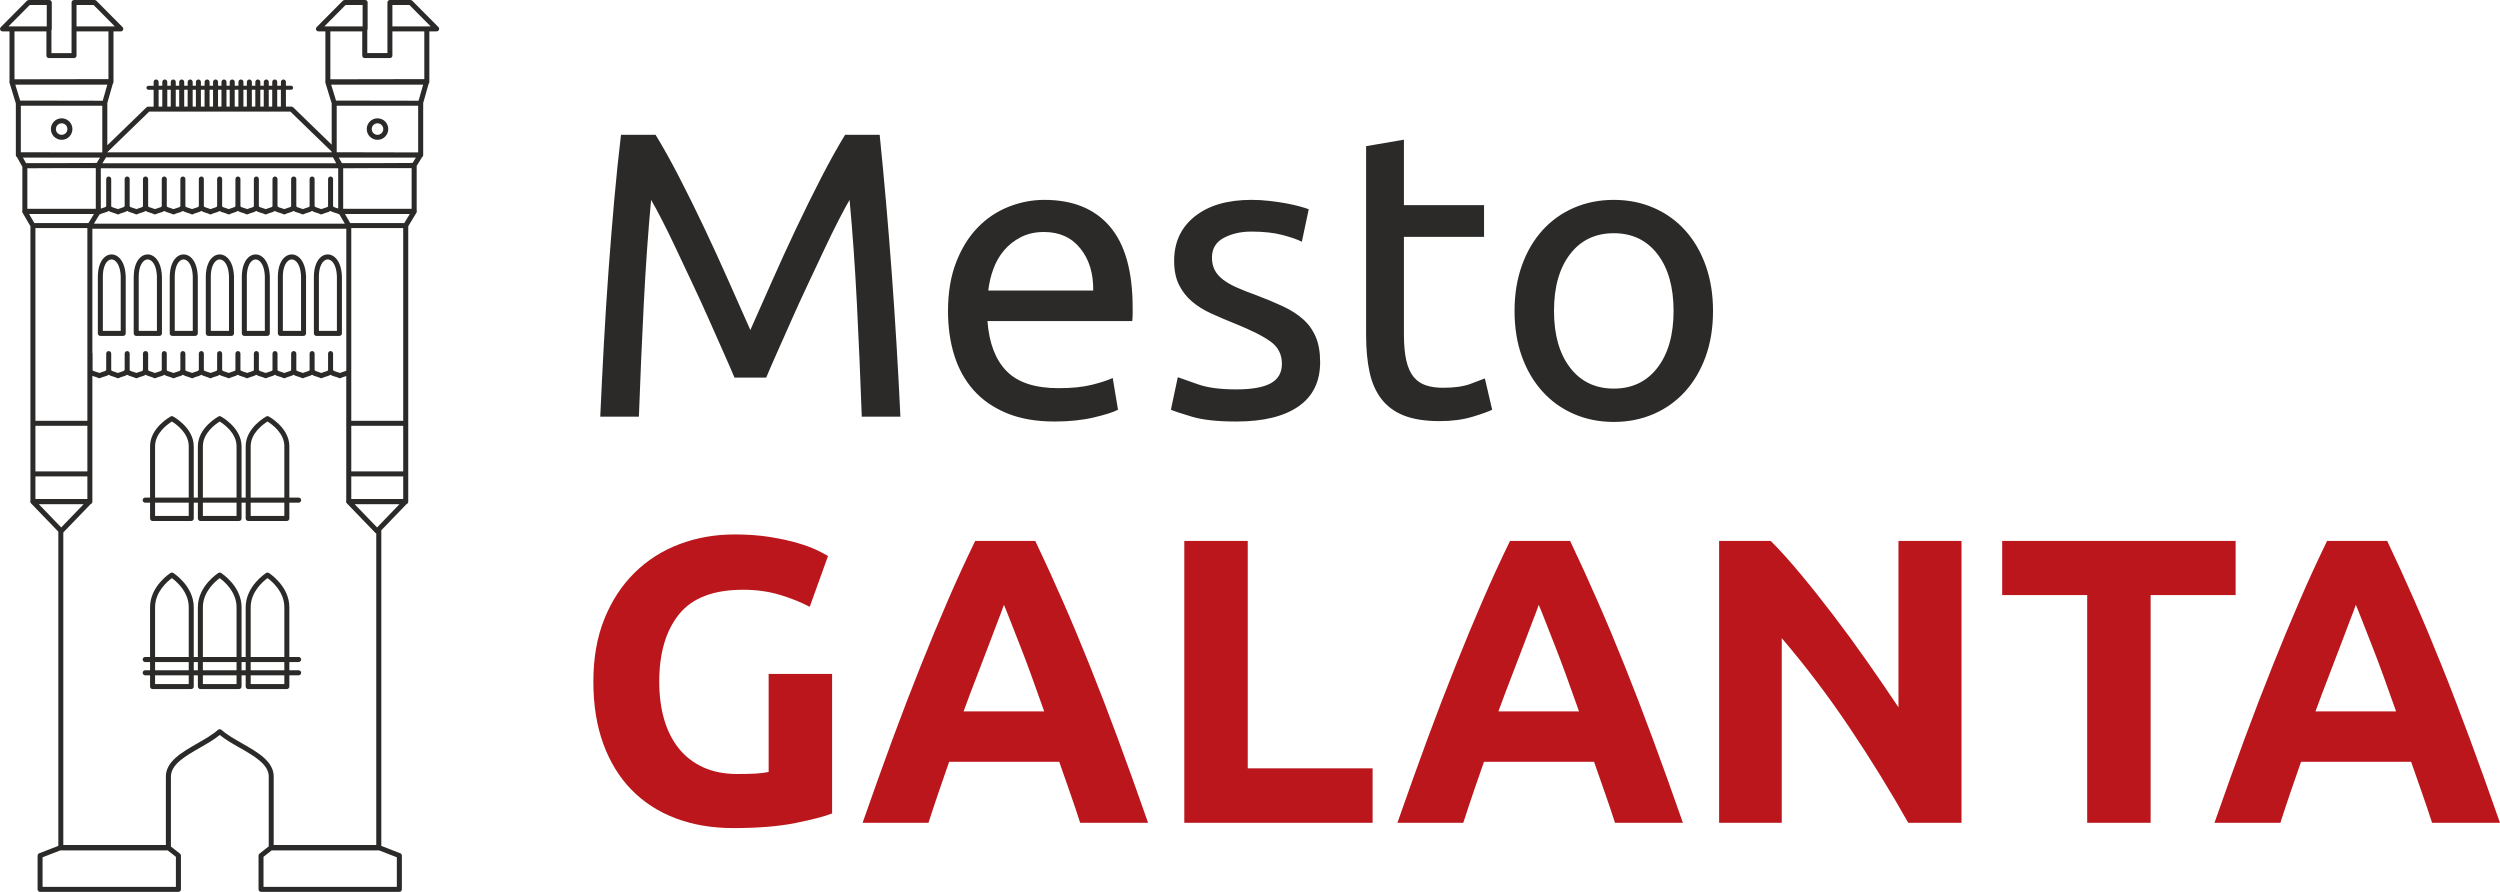 <?xml version="1.0" encoding="UTF-8"?>
<!DOCTYPE svg PUBLIC "-//W3C//DTD SVG 1.1//EN" "http://www.w3.org/Graphics/SVG/1.1/DTD/svg11.dtd">
<!-- Creator: CorelDRAW -->
<svg xmlns="http://www.w3.org/2000/svg" xml:space="preserve" width="162.499mm" height="57.97mm" version="1.1" style="shape-rendering:geometricPrecision; text-rendering:geometricPrecision; image-rendering:optimizeQuality; fill-rule:evenodd; clip-rule:evenodd"
viewBox="0 0 16249.8 5797.02"
 xmlns:xlink="http://www.w3.org/1999/xlink"
 xmlns:xodm="http://www.corel.com/coreldraw/odm/2003">
 <defs>
  <style type="text/css">
   <![CDATA[
    .fil1 {fill:#2B2A29;fill-rule:nonzero}
    .fil0 {fill:#BA161C;fill-rule:nonzero}
   ]]>
  </style>
 </defs>
 <g id="Layer_x0020_1">
  <path class="fil0" d="M4829.56 3833.41c-192.11,0 -330.91,53.29 -416.37,159.94 -85.45,106.61 -128.22,252.46 -128.22,437.49 0,89.92 10.56,171.39 31.74,244.56 21.13,73.14 52.84,136.14 95.15,189.02 42.28,52.86 95.17,93.83 158.62,122.91 63.44,29.09 137.46,43.61 222.04,43.61 45.82,0 85.03,-0.85 117.68,-2.63 32.59,-1.77 61.22,-5.28 85.91,-10.56l0 -637.12 412.41 0 0 906.77c-49.37,19.36 -128.69,40.09 -237.96,62.11 -109.27,22.03 -244.08,33.04 -404.44,33.04 -137.47,0 -262.15,-21.14 -374.08,-63.45 -111.9,-42.31 -207.5,-103.98 -286.85,-185.06 -79.3,-81.04 -140.54,-180.63 -183.68,-298.7 -43.21,-118.1 -64.79,-252.91 -64.79,-404.49 0,-153.32 23.81,-289.01 71.36,-407.11 47.59,-118.06 112.81,-218.07 195.63,-300.03 82.85,-81.97 180.22,-144.07 292.11,-186.38 111.94,-42.28 231.34,-63.42 358.24,-63.42 86.32,0 164.32,5.73 233.94,17.18 69.64,11.46 129.53,24.65 179.76,39.66 50.24,14.96 91.64,30.37 124.26,46.26 32.59,15.86 55.96,28.19 70.02,36.99l-118.96 330.44c-56.38,-29.93 -121.16,-55.96 -194.29,-77.97 -73.14,-22.03 -152.87,-33.04 -239.23,-33.04l0 -0.02zm2191.5 1514.75c-20.69,-63.89 -42.26,-129.08 -66.06,-196.07 -23.36,-66.96 -46.71,-133.92 -70.06,-200.46l-715.54 0c-22.92,66.99 -46.27,133.95 -69.62,200.91 -22.92,67.4 -44.49,132.19 -64.76,195.63l-428.29 0c69.18,-197.4 134.4,-379.8 196.08,-547.2 62.13,-167.44 122.51,-325.19 181.96,-473.23 59.06,-148.03 117.21,-288.57 174.93,-421.64 57.28,-133.07 117.17,-263.03 178.85,-389.93l390.83 0c60.38,126.89 119.83,256.85 178,389.93 58.6,133.07 117.21,273.61 176.67,421.64 59.49,148.04 119.85,305.79 181.96,473.23 62.15,167.4 127.35,349.8 196.53,547.2l-441.5 0 0.02 -0.01zm-495.64 -1416.93c-9.28,26.42 -22.46,63 -40.54,108.38 -17.61,45.83 -37.87,98.67 -60.37,159.05 -22.48,59.9 -48.02,126.01 -75.77,198.26 -28.19,71.83 -56.38,147.59 -85.45,226.93l523.84 0c-27.75,-79.33 -55.05,-155.54 -81.52,-227.82 -25.98,-72.24 -51.11,-138.32 -74.89,-198.7 -23.32,-59.9 -44.06,-112.78 -62.13,-158.6 -17.61,-45.83 -32.14,-81.52 -43.16,-107.5l-0.01 0zm2396.38 1062.7l0 354.23 -1223.97 0 0 -1831.99 412.4 0 0 1477.76 811.57 0zm1575.58 354.23c-20.69,-63.89 -42.28,-129.08 -66.08,-196.07 -23.35,-66.96 -46.7,-133.92 -70.05,-200.46l-715.54 0c-22.9,66.99 -46.26,133.95 -69.62,200.91 -22.91,67.4 -44.48,132.19 -64.73,195.63l-428.29 0c69.15,-197.4 134.39,-379.8 196.07,-547.2 62.12,-167.44 122.49,-325.19 181.96,-473.23 59.04,-148.03 117.22,-288.57 174.93,-421.64 57.28,-133.07 117.2,-263.03 178.87,-389.93l390.8 0c60.4,126.89 119.86,256.85 178.02,389.93 58.61,133.07 117.21,273.61 176.67,421.64 59.5,148.04 119.85,305.79 181.96,473.23 62.15,167.4 127.34,349.8 196.51,547.2l-441.48 0 0 -0.01zm-495.66 -1416.93c-9.26,26.42 -22.46,63 -40.53,108.38 -17.63,45.83 -37.89,98.67 -60.39,159.05 -22.46,59.9 -47.99,126.01 -75.74,198.26 -28.19,71.83 -56.41,147.59 -85.49,226.93l523.87 0c-27.76,-79.33 -55.07,-155.54 -81.52,-227.82 -25.99,-72.24 -51.11,-138.32 -74.91,-198.7 -23.33,-59.9 -44.05,-112.78 -62.12,-158.6 -17.63,-45.83 -32.16,-81.52 -43.17,-107.5zm2401.68 1416.93c-118.06,-209.71 -245.85,-416.79 -383.31,-621.22 -137.46,-204.46 -283.73,-397.44 -438.82,-578.95l0 1200.17 -407.12 0 0 -1831.99 335.72 0c58.17,58.16 122.51,129.56 193,214.14 70.49,84.58 142.32,174.9 215.45,270.95 73.14,96.07 145.86,195.63 218.09,298.73 72.25,103.1 140.11,202.24 203.55,297.4l0 -1081.22 409.78 0 0 1831.99 -346.34 0zm2128.1 -1831.99l0 351.61 -552.53 0 0 1480.38 -412.39 0 0 -1480.38 -552.5 0 0 -351.61 1517.41 0zm1276.81 1831.99c-20.69,-63.89 -42.28,-129.08 -66.08,-196.07 -23.35,-66.96 -46.71,-133.92 -70.05,-200.46l-715.54 0c-22.9,66.99 -46.27,133.95 -69.62,200.91 -22.91,67.4 -44.48,132.19 -64.74,195.63l-428.28 0c69.15,-197.4 134.39,-379.8 196.07,-547.2 62.11,-167.44 122.49,-325.19 181.96,-473.23 59.04,-148.03 117.21,-288.57 174.93,-421.64 57.27,-133.07 117.2,-263.03 178.86,-389.93l390.81 0c60.38,126.89 119.85,256.85 178.02,389.93 58.6,133.07 117.21,273.61 176.67,421.64 59.5,148.04 119.83,305.79 181.96,473.23 62.15,167.4 127.33,349.8 196.51,547.2l-441.48 0 0 -0.01zm-495.66 -1416.93c-9.26,26.42 -22.46,63 -40.53,108.38 -17.64,45.83 -37.89,98.67 -60.39,159.05 -22.46,59.9 -47.99,126.01 -75.75,198.26 -28.19,71.83 -56.4,147.59 -85.48,226.93l523.86 0c-27.74,-79.33 -55.06,-155.54 -81.51,-227.82 -25.98,-72.24 -51.11,-138.32 -74.91,-198.7 -23.32,-59.9 -44.04,-112.78 -62.11,-158.6 -17.64,-45.83 -32.16,-81.52 -43.17,-107.5l-0.01 0z"/>
  <path class="fil1" d="M4774.05 2454.38c-17.64,-42.28 -40.99,-96.05 -70.07,-161.24 -29.06,-65.22 -60.37,-135.72 -93.86,-211.51 -33.47,-75.75 -69.18,-153.77 -107.06,-233.96 -37.87,-80.19 -73.56,-155.94 -107.04,-227.34 -33.49,-71.36 -64.79,-135.24 -93.86,-191.63 -29.09,-56.42 -52.44,-99.59 -70.08,-129.56 -19.36,207.98 -35.25,433.13 -47.55,675.44 -12.34,242.34 -22.92,486.86 -31.75,733.6l-251.14 0c7.06,-158.6 14.98,-318.54 23.81,-479.8 8.78,-161.27 18.95,-319.87 30.41,-475.85 11.45,-155.98 23.77,-307.97 36.98,-456 13.23,-148.04 27.76,-288.16 43.61,-420.35l224.71 0c47.61,77.57 98.71,169.2 153.34,274.94 54.64,105.76 109.26,216.32 163.91,331.77 54.62,115.45 107.51,230.88 158.61,346.32 51.11,115.41 97.81,220.73 140.13,315.88 42.28,-95.15 88.98,-200.46 140.08,-315.88 51.11,-115.45 104,-230.88 158.62,-346.32 54.64,-115.45 109.27,-226.01 163.91,-331.77 54.62,-105.73 105.75,-197.36 153.32,-274.94l224.72 0c59.91,590.41 104.85,1201.07 134.8,1832l-251.12 0c-8.81,-246.74 -19.4,-491.26 -31.72,-733.6 -12.34,-242.31 -28.22,-467.47 -47.58,-675.44 -17.63,29.97 -40.99,73.14 -70.07,129.56 -29.09,56.39 -60.35,120.28 -93.86,191.63 -33.49,71.4 -69.14,147.15 -107.05,227.34 -37.89,80.19 -73.59,158.2 -107.07,233.96 -33.47,75.79 -64.79,146.29 -93.86,211.51 -29.06,65.19 -52.44,118.96 -70.02,161.24l-206.2 0 0 -0.01zm1387.85 -430.87c0,-121.62 17.61,-227.82 52.87,-318.57 35.26,-90.76 81.98,-166.1 140.13,-226.01 58.17,-59.94 125.13,-104.86 200.93,-134.84 75.74,-29.93 153.32,-44.94 232.61,-44.94 185.06,0 326.94,57.73 425.64,173.17 98.67,115.45 148.04,291.23 148.04,527.4 0,10.57 0,24.24 0,40.98 0,16.75 -0.9,32.15 -2.67,46.26l-941.11 0c10.57,142.76 51.99,251.14 124.25,325.16 72.23,74.02 185.06,111.01 338.37,111.01 86.36,0 159.06,-7.47 218.1,-22.46 59.02,-14.97 103.54,-29.52 133.49,-43.61l34.37 206.2c-29.95,15.86 -82.38,32.6 -157.29,50.22 -74.89,17.61 -159.93,26.42 -255.13,26.42 -119.83,0 -223.38,-18.04 -310.58,-54.18 -87.26,-36.14 -159.09,-85.91 -215.48,-149.36 -56.4,-63.45 -98.22,-138.8 -125.56,-226.01 -27.31,-87.25 -40.99,-182.88 -40.99,-286.83l0.01 -0.01zm943.79 -134.86c1.73,-111.01 -26.01,-202.21 -83.3,-273.6 -57.27,-71.36 -136.13,-107.06 -236.61,-107.06 -56.38,0 -106.17,11.01 -149.32,33.04 -43.21,22.03 -79.78,50.66 -109.71,85.92 -29.97,35.25 -53.32,75.79 -70.07,121.61 -16.75,45.82 -27.75,92.53 -33.03,140.09l682.04 0zm930.52 642.4c100.5,0 174.93,-13.23 223.39,-39.64 48.49,-26.42 72.68,-68.73 72.68,-126.89 0,-59.9 -23.76,-107.5 -71.35,-142.75 -47.61,-35.25 -126.03,-74.9 -235.28,-118.95 -52.89,-21.17 -103.54,-42.76 -152,-64.79 -48.47,-22.03 -90.35,-48.01 -125.59,-77.97 -35.23,-29.97 -63.42,-66.11 -84.58,-108.39 -21.15,-42.31 -31.71,-94.3 -31.71,-155.98 0,-121.61 44.94,-218.1 134.81,-289.46 89.9,-71.39 212.36,-107.1 367.47,-107.1 38.76,0 77.53,2.22 116.31,6.62 38.76,4.4 74.91,9.68 108.39,15.85 33.47,6.17 63,12.79 88.54,19.85 25.56,7.06 45.38,13.23 59.5,18.52l-44.95 211.48c-26.44,-14.11 -67.85,-28.64 -124.26,-43.64 -56.4,-14.96 -124.25,-22.46 -203.54,-22.46 -68.75,0 -128.64,13.68 -179.78,40.99 -51.11,27.3 -76.64,70.06 -76.64,128.22 0,29.95 5.71,56.39 17.18,79.31 11.45,22.91 29.08,43.6 52.87,62.12 23.76,18.51 53.3,35.69 88.54,51.55 35.26,15.85 77.57,32.59 126.91,50.22 65.21,24.68 123.34,48.92 174.45,72.68 51.13,23.8 94.74,51.55 130.89,83.3 36.1,31.7 63.85,70.06 83.24,114.99 19.4,44.94 29.09,100 29.09,165.22 0,126.89 -47.15,222.94 -141.42,288.17 -94.3,65.17 -228.67,97.78 -403.17,97.78 -121.6,0 -216.78,-10.13 -285.48,-30.38 -68.74,-20.29 -115.45,-35.7 -140.09,-46.27l44.93 -211.48c28.19,10.57 73.14,26.42 134.81,47.56 61.67,21.17 143.64,31.74 245.85,31.74l-0.01 -0.02zm1089.17 -1197.55l520.79 0 0 206.2 -520.79 0 0 634.46c0,68.73 5.28,125.56 15.85,170.53 10.57,44.94 26.43,80.19 47.61,105.73 21.14,25.58 47.57,43.61 79.31,54.21 31.7,10.57 68.72,15.85 111,15.85 74.06,0 133.52,-8.38 178.45,-25.12 44.93,-16.75 76.24,-28.64 93.86,-35.7l47.59 203.56c-24.67,12.35 -67.87,27.76 -129.54,46.27 -61.67,18.51 -132.2,27.75 -211.49,27.75 -93.38,0 -170.5,-11.9 -231.3,-35.69 -60.83,-23.8 -109.71,-59.46 -146.73,-107.06 -37,-47.59 -63.02,-106.2 -77.99,-175.79 -14.96,-69.62 -22.46,-150.25 -22.46,-241.89l0 -1226.64 245.85 -42.28 0 425.59 -0.01 0.02zm2009.12 687.34c0,109.27 -15.85,207.97 -47.61,296.06 -31.7,88.13 -76.2,163.92 -133.47,227.37 -57.28,63.45 -125.57,112.35 -204.9,146.71 -79.32,34.36 -165.68,51.55 -259.06,51.55 -93.42,0 -179.77,-17.19 -259.09,-51.55 -79.3,-34.37 -147.57,-83.26 -204.86,-146.71 -57.28,-63.45 -101.77,-139.24 -133.52,-227.37 -31.7,-88.1 -47.59,-186.8 -47.59,-296.06 0,-107.5 15.89,-205.76 47.59,-294.75 31.75,-89.02 76.24,-165.22 133.52,-228.67 57.28,-63.44 125.56,-112.37 204.86,-146.74 79.31,-34.36 165.67,-51.55 259.09,-51.55 93.38,0 179.74,17.19 259.06,51.55 79.33,34.37 147.62,83.3 204.9,146.74 57.27,63.45 101.77,139.65 133.47,228.67 31.75,88.99 47.61,187.25 47.61,294.75zm-256.42 0c0,-155.1 -34.82,-278.02 -104.44,-368.77 -69.61,-90.8 -164.32,-136.18 -284.17,-136.18 -119.83,0 -214.58,45.38 -284.2,136.18 -69.59,90.75 -104.38,213.66 -104.38,368.77 0,155.09 34.79,278.03 104.38,368.79 69.62,90.76 164.37,136.14 284.2,136.14 119.85,0 214.56,-45.38 284.17,-136.14 69.62,-90.76 104.44,-213.7 104.44,-368.79z"/>
  <g id="_2010999355456">
   <path class="fil1" d="M2439.14 3463.1l-0.19 -0.37 0.19 0.37zm-1596.28 -2123.83l0 0.38 0 0.19 0 -0.57zm-456.79 2123.83l-0.19 -0.37 0.19 0.37zm1890.2 -2013.21l351.59 0 35.56 -58.78 -421.21 0 34.07 58.78 -0.01 0zm-1277.85 -916.92c0,-8.99 7.3,-16.29 16.28,-16.29 8.98,0 16.29,7.3 16.29,16.29l0 24.52 23.77 0 0 -24.52c0,-8.99 7.31,-16.29 16.29,-16.29 8.98,0 16.29,7.3 16.29,16.29l0 24.52 22.46 0 0 -24.52c0,-8.99 7.31,-16.29 16.29,-16.29 8.99,0 16.29,7.3 16.29,16.29l0 24.52 22.27 0 0 -24.52c0,-8.99 7.31,-16.29 16.3,-16.29 8.98,0 16.29,7.3 16.29,16.29l0 24.52 22.46 0 0 -24.52c0,-8.99 7.3,-16.29 16.29,-16.29 8.98,0 16.29,7.3 16.29,16.29l0 24.52 20.95 0 0 -24.52c0,-8.99 7.3,-16.29 16.28,-16.29 9,0 16.29,7.3 16.29,16.29l0 24.52 23.78 0 0 -24.52c0,-8.99 7.3,-16.29 16.28,-16.29 9,0 16.29,7.3 16.29,16.29l0 24.52 22.46 0 0 -24.52c0,-8.99 7.3,-16.29 16.28,-16.29 9,0 16.29,7.3 16.29,16.29l0 24.52 22.29 0 0 -24.52c0,-8.99 7.29,-16.29 16.28,-16.29 8.98,0 16.29,7.3 16.29,16.29l0 24.52 20.95 0 0 -24.52c0,-8.99 7.31,-16.29 16.29,-16.29 8.99,0 16.29,7.3 16.29,16.29l0 24.52 23.96 0 0 -24.52c0,-8.99 7.11,-16.29 16.29,-16.29 8.98,0 16.28,7.3 16.28,16.29l0 24.52 22.28 0 0 -24.52c0,-8.99 7.31,-16.29 16.29,-16.29 8.99,0 16.29,7.3 16.29,16.29l0 24.52 22.46 0 0 -24.52c0,-8.99 7.3,-16.29 16.3,-16.29 8.98,0 16.28,7.3 16.28,16.29l0 24.52 22.28 0 0 -24.52c0,-8.99 7.3,-16.29 16.28,-16.29 8.99,0 16.29,7.3 16.29,16.29l0 24.52 22.46 0 0 -24.52c0,-8.99 7.3,-16.29 16.28,-16.29 8.99,0 16.29,7.3 16.29,16.29l0 24.52 23.78 0 0 -24.52c0,-8.99 7.3,-16.29 16.28,-16.29 8.98,0 16.29,7.3 16.29,16.29l0 24.52 33.88 0c7.11,0 12.74,5.81 12.74,12.93l0 0c0,7.11 -5.62,12.93 -12.74,12.93l-33.88 0 0 109.7 35.95 0 0 0c4.11,0 8.24,1.5 11.42,4.68l250.09 242.61 0 -268.27 -41.37 -135.72 0 0c-0.56,-1.5 -0.74,-3.19 -0.74,-4.68 0,-2.06 0.37,-4.12 1.12,-5.8l0 -321.99 -45.49 0c-9,0 -16.1,-7.11 -16.1,-16.1 0,-4.5 1.67,-8.61 4.68,-11.42l0 0 170.17 -171.48c3.19,-3.18 7.3,-4.68 11.61,-4.68l0 -0.19 133.65 0c9,0 16.29,7.3 16.29,16.29 0,0.56 -0.18,1.12 -0.18,1.68l0 169.8c0,3 -0.75,5.8 -2.25,8.24l0 149.02 130.86 0 0 -157.26c0,-0.56 0,-0.93 0,-1.32l0 -168.86c0,-0.37 0,-0.75 0,-1.32 0,-8.99 7.3,-16.28 16.29,-16.28l133.65 0 0 0.18c4.11,0 8.42,1.5 11.61,4.68l170.17 171.48 0 0c2.99,2.81 4.68,6.93 4.68,11.42 0,8.99 -7.31,16.1 -16.29,16.1l-47.56 0 0 330.04 -0.18 0c0,4.5 -1.68,8.42 -4.68,11.42l-35.2 124.12c0,0.56 0,0.94 0,1.51l0 336.59 0 0.56c0,5.62 -3,10.85 -7.49,13.67l-34.82 56.36 0 289.42c1.86,4.68 1.5,9.92 -1.13,14.41l-53.72 88.74 0 1280.3 0 0.37 0 0.56 0 328.17 0 0.38 0 0.37 0 180.09c0,7.11 -4.5,13.11 -10.68,15.36l-164.35 170.35 0 2051.58 123.37 47.93c6.37,2.62 10.29,8.61 10.29,15.16l0 0 0 219.41c0,8.98 -7.3,16.28 -16.28,16.28l-899.15 0c-8.98,0 -16.29,-7.3 -16.29,-16.28l0 -219.41c0,-5.43 2.81,-10.29 6.93,-13.29l59.34 -46.61 0 -448.55 0.18 0 0 -0.56c3.39,-82.38 -93.42,-137.6 -189.82,-192.64 -46.06,-26.2 -92.29,-52.6 -128.8,-82.37 -36.51,30.14 -82.37,56.36 -128.61,82.75 -95.28,54.66 -191.13,109.51 -188.71,191.13 0,0.56 0,1.13 0,1.69l0 449.48 58.04 45.49c4.31,3 7.11,7.87 7.11,13.49l0 219.04 0 0.37c0,8.98 -7.31,16.29 -16.29,16.29l-899.15 0c-8.99,0 -16.28,-7.31 -16.28,-16.29l0 -219.41 0.18 0c0,-6.55 3.93,-12.54 10.29,-15.16l124.3 -48.3 0 -2042.22 -176.54 -183.08 -0.56 -0.75 -0.75 -0.75c-4.5,-4.68 -5.62,-11.42 -3.55,-17.04l0 -173.54 0 -329.1 0 -1280.86 -50.92 -87.8c-1.69,-2.62 -2.81,-5.8 -2.81,-9.17 0,-2.06 0.56,-3.93 1.3,-5.81l0 -283.8 -34.43 -61.97c-4.7,-2.81 -7.87,-8.05 -7.87,-13.85l0 -336.03 -41.55 -135.72 0 0c-0.38,-1.51 -0.75,-3.19 -0.75,-4.69 0,-2.06 0.37,-4.12 1.12,-5.8l0 -321.99 -45.3 0c-8.99,0 -16.29,-7.11 -16.29,-16.1 0,-4.5 1.88,-8.62 4.68,-11.43l0 0 170.17 -171.48c3.18,-3.18 7.49,-4.68 11.61,-4.68l0 -0.18 133.65 0c8.99,0 16.29,7.3 16.29,16.28 0,0.56 0,1.12 0,1.69l0 169.8c0,2.99 -0.94,5.8 -2.24,8.24l0 149.02 130.67 0 0 -157.25c0,-0.56 0.18,-0.94 0.18,-1.32l0 -168.86c0,-0.38 -0.18,-0.75 -0.18,-1.32 0,-8.99 7.29,-16.29 16.29,-16.29l133.65 0 0 0.18c4.31,0 8.42,1.51 11.61,4.68l170.17 171.49 0 0c3.01,2.8 4.68,6.92 4.68,11.42 0,8.98 -7.1,16.1 -16.1,16.1l-47.73 0 0 330.04 0 0c0,4.5 -1.88,8.42 -4.68,11.42l-35.39 124.12c0,0.56 0,0.93 0,1.5l0 273.31 253.67 -245.98c2.99,-3.18 7.31,-5.25 11.98,-5.25l35.38 0 0 -109.7 -33.89 0c-6.92,0 -12.72,-5.8 -12.72,-12.93l0 0c0,-7.11 5.8,-12.91 12.72,-12.91l33.89 0 0 -24.53 -0.01 0 0.08 -0.01zm827.25 160.06l0 -109.7 -23.76 0 0 109.7 23.76 0zm-56.36 0l0 -109.7 -22.45 0 0 109.7 22.45 0zm-55.03 0l0 -109.7 -22.28 0 0 109.7 22.28 0zm-54.84 0l0 -109.7 -22.46 0 0 109.7 22.46 0zm-55.04 0l0 -109.7 -22.27 0 0 109.7 22.27 0zm-54.85 0l0 -109.7 -23.96 0 0 109.7 23.96 0zm-56.53 0l0 -109.7 -20.97 0 0 109.7 20.97 0zm-53.55 0l0 -109.7 -22.28 0 0 109.7 22.28 0zm-54.85 0l0 -109.7 -22.46 0 0 109.7 22.46 0zm-55.02 0l0 -109.7 -23.79 0 0 109.7 23.79 0zm-56.36 0l0 -109.7 -20.97 0 0 109.7 20.97 0zm-53.55 0l0 -109.7 -22.46 0 0 109.7 22.46 0zm-55.04 0l0 -109.7 -22.28 0 0 109.7 22.28 0zm-54.85 0l0 -109.7 -22.46 0 0 109.7 22.46 0zm-55.04 0l0 -109.7 -23.77 0 0 109.7 23.77 0zm-444.43 760.99l1630.74 0 -35.2 -60.84c-1.86,-0.19 -3.75,-0.94 -5.24,-1.86l0 0 -0.56 -0.38 0 0c-5.06,-2.81 -12.54,-5.06 -20.04,-7.11 -11.6,-3.37 -23.01,-6.74 -31.82,-12.73 -8.98,5.8 -20.59,9.36 -32.19,12.93 -7.69,2.42 -15.35,4.68 -20.41,7.48 -5.43,3 -11.99,2.63 -16.86,-0.74 -4.5,-2.81 -11.79,-5.06 -19.27,-7.11 -11.05,-3.37 -22.28,-6.73 -31.09,-12.93 -8.97,6.01 -20.77,9.55 -32.19,13.11 -7.86,2.44 -15.54,4.87 -20.22,7.49 -5.42,3.18 -12.16,2.81 -17.03,-0.56 -4.5,-2.81 -11.98,-4.87 -19.48,-7.11 -11.23,-3.36 -22.65,-6.73 -31.25,-12.72 -9,5.8 -20.6,9.36 -32.02,12.72l-0.56 0.19c-7.67,2.44 -14.98,4.68 -19.09,7.31 -5.62,3.37 -12.36,3.18 -17.42,-0.19 -5.24,-2.81 -12.73,-4.87 -20.21,-7.11 -11.6,-3.37 -23.02,-6.57 -31.83,-12.74 -8.98,5.81 -20.59,9.37 -32.2,12.93 -7.67,2.44 -15.16,4.69 -20.21,7.5 -5.43,2.99 -11.61,2.61 -16.48,-0.38l-0.37 -0.19 0 0c-4.87,-2.81 -12.54,-5.06 -20.04,-7.11 -11.42,-3.37 -22.84,-6.74 -31.63,-12.73 -9.18,5.8 -20.78,9.36 -32.38,12.93 -7.5,2.42 -15.18,4.68 -20.23,7.49 -5.62,3.18 -12.35,2.62 -17.41,-0.94 -4.12,-2.81 -11.42,-4.87 -18.71,-7.11 -11.24,-3.18 -22.46,-6.55 -31.27,-12.55 -8.8,5.81 -20.22,9.37 -31.45,12.93 -7.49,2.25 -14.97,4.68 -19.28,7.31 -5.6,3.36 -12.36,3.18 -17.41,-0.19l0 0c-5.24,-3 -12.52,-5.06 -19.65,-7.3 -11.23,-3.18 -22.28,-6.37 -30.89,-12.36 -8.6,5.99 -19.64,9.18 -30.88,12.36 -7.3,2.25 -14.42,4.3 -19.66,7.3l0 0c-5.06,3.37 -11.98,3.55 -17.41,0.19 -4.31,-2.63 -11.79,-5.06 -19.47,-7.31 -11.04,-3.55 -22.46,-7.11 -31.27,-12.93 -8.78,6.01 -20.02,9.37 -31.26,12.55 -7.3,2.24 -14.41,4.31 -18.72,6.92 -4.87,3.75 -11.79,4.31 -17.41,1.13 -5.06,-2.81 -12.72,-5.06 -20.41,-7.49 -11.42,-3.56 -23.22,-7.11 -32.2,-12.93 -8.8,5.99 -20.22,9.36 -31.82,12.73 -7.49,2.06 -14.98,4.3 -19.85,7.11l0 0c-5.06,3.18 -11.42,3.56 -16.85,0.57 -5.06,-2.81 -12.73,-5.06 -20.22,-7.5 -11.6,-3.55 -23.21,-7.11 -32.2,-12.93 -8.78,6.18 -20.21,9.37 -31.82,12.74 -7.49,2.24 -14.98,4.3 -20.22,7.11 -5.06,3.37 -11.79,3.56 -17.4,0.19 -4.13,-2.63 -11.42,-4.87 -19.11,-7.31l-0.56 -0.19c-11.42,-3.36 -23.02,-6.92 -32.02,-12.72 -8.61,5.99 -20.02,9.36 -31.26,12.72 -7.49,2.25 -14.79,4.31 -19.28,7.11 -5.06,3.37 -11.8,3.74 -17.41,0.56 -4.5,-2.62 -12.18,-5.06 -20.03,-7.49 -11.42,-3.56 -23.22,-7.11 -32.21,-13.11 -8.78,6.19 -20.02,9.55 -31.26,12.93 -7.11,2.07 -14.42,4.31 -19.1,7.11 -4.87,3.37 -11.42,3.74 -17.03,0.74 -5.06,-2.8 -12.54,-5.06 -20.22,-7.48 -11.61,-3.56 -23.21,-7.11 -32.19,-12.93 -8.81,5.99 -20.41,9.36 -31.83,12.73 -7.49,2.06 -14.98,4.3 -20.03,7.11l0 0c-2.25,1.5 -5.06,2.42 -7.87,2.62l-36.69 60.47 0.01 -0.01zm1673.62 28.46l-0.75 0.56 0 1252.03 337.53 0 0 -1252.6 -336.78 0 0 0.01zm-33.32 4.11l-1650.2 0 0 805.18c0.75,2.05 1.3,4.3 1.3,6.55l0 107.45c0,4.31 12.93,8.24 25.47,11.98l0 0.19 0.18 -0.19c6.37,2.07 12.54,3.93 18.54,6.55 6.36,-2.8 13.28,-4.86 20.03,-6.92 11.6,-3.18 23.21,-6.55 24.33,-12.73l0 -106.33c0,-8.99 7.3,-16.29 16.29,-16.29 8.98,0 16.29,7.3 16.29,16.29l0 107.45 0 0c0,4.5 12.93,8.43 25.46,12.17 6.36,2.06 12.54,3.93 18.34,6.36 6.37,-2.8 12.93,-4.86 19.48,-6.92 11.42,-3.37 23.01,-6.74 24.13,-13.49l0 -105.59c0,-8.99 7.31,-16.29 16.3,-16.29 8.98,0 16.29,7.3 16.29,16.29l0 105.96 0 0.75 0 0.74c0,4.31 12.91,8.24 25.45,11.98 6.37,2.06 12.74,3.93 18.54,6.37 6.18,-2.81 12.73,-4.68 19.46,-6.55 11.42,-3.39 22.85,-6.74 22.85,-12.93l0 0 0 -106.33c0,-8.8 7.11,-16.1 16.09,-16.1 0.38,0 0.75,-0.19 1.32,-0.19 8.99,0 16.29,7.31 16.29,16.3l0 107.45c0,4.12 13.11,8.05 25.47,11.98 6.55,1.86 13.1,3.93 18.9,6.55 6.55,-2.81 13.3,-4.86 19.85,-6.73 11.79,-3.39 23.21,-6.57 24.33,-12.74l0 -106.51c0,-8.99 7.3,-16.3 16.29,-16.3 8.99,0 16.29,7.31 16.29,16.3l0 107.45 -0.19 0c0,4.5 12.93,8.42 25.64,12.17 6.19,2.06 12.55,3.93 18.36,6.36 6.55,-2.81 13.47,-4.86 20.41,-6.92 11.6,-3.19 23.21,-6.57 24.15,-12.73l0 -106.33c0,-8.99 7.31,-16.3 16.29,-16.3 8.98,0 16.28,7.31 16.28,16.3l0 107.45 0 0c0,4.5 12.93,8.42 25.66,12.17 6.17,2.06 12.34,3.93 18.15,6.18 6.17,-2.81 12.93,-4.87 19.85,-6.74 11.23,-3.37 22.65,-6.74 23.76,-12.73l0 -106.33c0,-8.99 7.31,-16.3 16.3,-16.3 8.98,0 16.29,7.31 16.29,16.3l0 107.45c0,4.12 12.72,8.24 24.89,11.98 6.36,1.86 12.54,3.93 18.35,6.37 6.18,-2.63 12.73,-4.68 19.47,-6.55 11.8,-3.39 23.4,-6.93 23.59,-13.49l0 -105.77c0,-8.78 7.3,-16.1 16.29,-16.1 8.99,0 16.29,7.31 16.29,16.1l0 105.59 0 0.18c0.37,6.57 11.61,9.93 23.02,13.3l0.56 0.19c6.73,1.86 13.29,3.92 19.47,6.55 5.8,-2.44 11.98,-4.5 18.34,-6.37 12.16,-3.74 24.9,-7.86 24.9,-11.98l0 -107.45c0,-8.99 7.31,-16.3 16.28,-16.3 9,0 16.3,7.31 16.3,16.3l0 106.33c0.93,5.99 12.54,9.36 23.77,12.73 6.74,1.86 13.67,3.93 19.85,6.74 5.8,-2.25 11.96,-4.12 18.15,-6.18 12.73,-3.75 25.64,-7.67 25.64,-12.17l-0.19 0 0 -107.45c0,-8.99 7.31,-16.3 16.29,-16.3 8.98,0 16.29,7.31 16.29,16.3l0 106.33c1.12,6.17 12.73,9.54 24.34,12.73 6.92,2.06 13.84,4.11 20.39,6.92 5.81,-2.42 12,-4.3 18.36,-6.36 12.72,-3.75 25.64,-7.67 25.64,-12.17l-0.19 0 0 -107.45c0,-8.99 7.31,-16.3 16.29,-16.3 8.99,0 16.28,7.31 16.28,16.3l0 106.33c0.95,6.36 12.55,9.54 24.34,12.93 6.57,1.86 13.3,3.93 19.85,6.73 5.81,-2.61 12.35,-4.68 18.91,-6.55 12.35,-3.93 25.46,-7.86 25.46,-11.98l0 -107.45c0,-8.99 7.3,-16.29 16.29,-16.29 0.56,0 0.93,0.19 1.5,0.19 8.78,0 15.91,7.3 15.91,16.1l0 106.33 0 0c0,6.18 11.42,9.54 22.84,12.93 6.73,1.86 13.29,3.74 19.46,6.55 5.81,-2.42 12.17,-4.31 18.54,-6.37 12.55,-3.74 25.45,-7.67 25.45,-11.98l0 -107.45c0,-8.99 7.31,-16.29 16.3,-16.29 8.98,0 16.29,7.3 16.29,16.29l0 105.4c1.11,6.92 12.52,10.29 23.95,13.66 6.74,2.06 13.3,4.12 19.66,6.93 5.81,-2.44 11.99,-4.31 18.18,-6.36 12.72,-3.75 25.64,-7.67 25.64,-12.18l0 0 0 -107.45c0,-8.98 7.3,-16.29 16.28,-16.29 9,0 16.29,7.31 16.29,16.29l0 106.33c0.93,6.18 12.55,9.55 24.16,12.73 6.92,2.06 13.85,4.12 20.21,6.93 5.99,-2.62 12.17,-4.5 18.54,-6.55l0 0.19 0.18 -0.19c8.98,-2.62 18.54,-5.62 22.84,-8.61l0 -922.55 0 0 -0.03 -0.01zm-1553.24 -496.47l1458.32 0 0 -4.5 -268.08 -260.03 -918.06 0 -272.19 263.96 0 0.56 0 0 0 0.01zm1466.73 32.57l-1474.79 0 -23.59 38.37 1519.53 0 -21.16 -38.37 0.01 0zm33.89 70.95l-1542.75 0 0 262.09c3.55,-1.12 7.11,-2.25 10.67,-3.37 11.6,-3.19 23.21,-6.57 24.33,-12.73l0 0 0 -175.96c0,-8.99 7.3,-16.3 16.3,-16.3 8.97,0 16.28,7.31 16.28,16.3l0 175.96 0 1.12c0,4.5 12.93,8.42 25.46,12.17 6.36,1.86 12.54,3.93 18.34,6.17 6.37,-2.8 12.93,-4.68 19.48,-6.73 11.42,-3.39 23.02,-6.74 24.13,-13.49l0 -175.22c0,-8.98 7.3,-16.29 16.29,-16.29 8.99,0 16.29,7.31 16.29,16.29l0 175.6 0 0.56 0 0.94c0,4.31 12.91,8.24 25.45,11.98 6.37,2.06 12.74,3.93 18.55,6.36 6.17,-2.81 12.72,-4.68 19.46,-6.73 11.42,-3.19 22.84,-6.57 22.84,-12.74l0 -175.96c0,-8.98 7.3,-16.29 16.28,-16.29l0.56 0 0.56 0c8.99,0 16.3,7.31 16.3,16.29l0 177.1c0,4.11 13.1,8.05 25.46,11.79l0.75 0.38c6.36,1.86 12.52,3.93 18.15,6.17 6.55,-2.61 13.3,-4.68 19.85,-6.55 11.79,-3.37 23.21,-6.55 24.33,-12.93l0 0 0 -175.96c0,-8.98 7.3,-16.29 16.29,-16.29 8.99,0 16.29,7.31 16.29,16.29l0 175.96 0 1.13c0,4.5 12.72,8.42 25.45,12.17 6.19,2.05 12.55,3.92 18.36,6.36 6.55,-2.81 13.47,-4.87 20.41,-6.92 11.6,-3.19 23.21,-6.57 24.15,-12.74l0 0 0 -175.96c0,-8.98 7.31,-16.29 16.29,-16.29 8.98,0 16.28,7.31 16.28,16.29l0 175.96 0 1.13c0,4.5 12.93,8.42 25.66,12.17 6.17,1.86 12.34,3.92 18.15,6.17 6.17,-2.81 12.93,-4.86 19.85,-6.73 11.23,-3.39 22.65,-6.74 23.76,-12.74l0 0 0 -175.96c0,-8.98 7.31,-16.29 16.3,-16.29 8.98,0 16.29,7.31 16.29,16.29l0 175.96 0 1.13c0,4.11 12.72,8.24 24.89,11.98 6.36,1.86 12.54,3.93 18.35,6.36 6.18,-2.62 12.73,-4.68 19.47,-6.55 11.42,-3.37 22.65,-6.74 23.59,-12.93l0 0 0 -175.96c0,-8.99 7.3,-16.29 16.29,-16.29 8.99,0 16.29,7.3 16.29,16.29l0 175.96c0.93,6.18 12.17,9.55 23.59,12.93 6.55,1.86 13.29,3.93 19.47,6.55 5.8,-2.42 11.98,-4.5 18.34,-6.36 12.16,-3.75 24.9,-7.87 24.9,-11.98l0 -1.13 0 -175.96c0,-8.98 7.31,-16.29 16.28,-16.29 9,0 16.3,7.31 16.3,16.29l0 175.96c0.93,6.01 12.54,9.36 23.77,12.74 6.74,1.86 13.67,3.92 19.85,6.73 5.8,-2.25 11.96,-4.3 18.15,-6.17 12.73,-3.75 25.46,-7.67 25.46,-12.17l0 -1.13 0 -175.96c0,-8.98 7.31,-16.29 16.29,-16.29 8.98,0 16.29,7.31 16.29,16.29l0 175.96c1.12,6.18 12.73,9.36 24.34,12.74 6.92,2.05 13.84,4.11 20.39,6.92 5.81,-2.44 12,-4.31 18.36,-6.36 12.72,-3.75 25.45,-7.67 25.45,-12.17l0 -1.13 0 -175.96c0,-8.98 7.31,-16.29 16.29,-16.29 8.99,0 16.28,7.31 16.28,16.29l0 175.96c0.95,6.18 12.55,9.55 24.34,12.93 6.57,1.88 13.3,3.93 19.85,6.55 5.62,-2.24 11.79,-4.3 18.15,-6.17l0.75 -0.38c12.36,-3.74 25.47,-7.67 25.47,-11.79l0 -177.1c0,-8.98 7.3,-16.29 16.29,-16.29l0.56 0 0.56 0c8.98,0 16.29,7.31 16.29,16.29l0 175.96c0,6.18 11.42,9.55 22.84,12.74 6.73,2.05 13.28,3.92 19.46,6.73 5.8,-2.42 12.17,-4.3 18.54,-6.36 12.54,-3.75 25.45,-7.67 25.45,-11.98l0 -1.13 0 -175.96c0,-8.98 7.31,-16.29 16.29,-16.29 8.99,0 16.29,7.31 16.29,16.29l0 175.04c1.12,6.93 12.54,10.29 23.96,13.67 6.74,2.06 13.3,3.93 19.66,6.73 5.81,-2.24 11.98,-4.3 18.15,-6.17 12.74,-3.75 25.66,-7.67 25.66,-12.17l0 -1.12 0 -175.96c0,-8.99 7.3,-16.3 16.28,-16.3 8.98,0 16.29,7.31 16.29,16.3l0 175.96c0.93,6.17 12.55,9.34 24.15,12.73 3.18,0.93 6.18,1.86 9.17,2.81l0 -261.53 -0.01 -0.01zm-1974.82 356.25l351.76 0 35.58 -58.78 -421.42 0 34.07 58.78 0.01 0zm2027.43 994.63c-4.31,1.49 -9,2.99 -13.49,4.3l0 0c-7.66,2.44 -15.34,4.87 -20.02,7.49 -5.25,3.19 -11.61,2.81 -16.48,0l0 0 -0.56 -0.37 0 0c-4.87,-2.81 -12.54,-5.06 -20.04,-7.11 -11.6,-3.37 -23.01,-6.73 -31.82,-12.72 -8.98,5.8 -20.77,9.34 -32.19,12.91 -7.69,2.44 -15.35,4.68 -20.41,7.49 -5.43,3.18 -11.99,2.62 -16.86,-0.74 -4.5,-2.83 -11.79,-4.87 -19.27,-7.11 -11.05,-3.37 -22.28,-6.74 -31.09,-12.73 -8.97,5.8 -20.77,9.36 -32.19,12.93 -7.86,2.42 -15.54,4.87 -20.22,7.49 -5.42,3.18 -12.16,2.81 -17.03,-0.38 -4.5,-2.99 -11.98,-5.06 -19.48,-7.3 -11.23,-3.37 -22.65,-6.73 -31.25,-12.73 -9,5.81 -20.6,9.36 -32.02,12.73 -7.86,2.42 -15.35,4.87 -19.65,7.49 -5.62,3.37 -12.36,3.18 -17.42,0 -5.24,-2.99 -12.73,-5.06 -20.21,-7.3 -11.6,-3.18 -23.02,-6.55 -31.83,-12.73 -8.98,5.99 -20.59,9.36 -32.2,12.93 -7.67,2.44 -15.16,4.68 -20.21,7.49 -5.43,2.99 -11.61,2.62 -16.48,-0.37l-0.18 -0.19 0 0c-5.06,-2.81 -12.54,-5.06 -20.23,-7.11 -11.42,-3.36 -22.84,-6.74 -31.63,-12.73 -9.18,5.81 -20.78,9.37 -32.38,12.93 -7.5,2.44 -15.18,4.69 -20.23,7.49 -5.62,3.18 -12.35,2.62 -17.41,-0.94 -4.12,-2.8 -11.42,-4.86 -18.71,-7.11 -11.24,-3.18 -22.46,-6.55 -31.27,-12.54 -8.8,5.81 -20.22,9.36 -31.45,12.93 -7.49,2.25 -14.97,4.68 -19.28,7.3 -5.6,3.55 -12.36,3.18 -17.41,-0.18l0 0c-5.06,-3 -12.52,-5.06 -19.65,-7.11l-0.94 -0.37c-10.85,-3.19 -21.52,-6.37 -29.95,-12.17 -8.61,5.99 -19.65,9.17 -30.88,12.54 -7.31,2.06 -14.43,4.12 -19.67,7.11l0 0c-5.06,3.36 -11.96,3.73 -17.41,0.18 -4.31,-2.62 -11.79,-5.06 -19.47,-7.3 -11.04,-3.56 -22.46,-7.11 -31.27,-12.93 -8.78,5.99 -20.02,9.36 -31.26,12.54 -7.3,2.25 -14.4,4.31 -18.72,6.93 -4.86,3.74 -11.79,4.3 -17.41,1.12 -5.06,-2.8 -12.72,-5.06 -20.41,-7.49 -11.42,-3.55 -23.22,-7.11 -32.2,-12.93 -8.8,5.99 -20.22,9.37 -31.82,12.73 -7.49,2.06 -14.98,4.31 -19.85,7.11l0 0c-5.06,3.18 -11.42,3.55 -16.85,0.56 -5.06,-2.81 -12.73,-5.06 -20.21,-7.49 -11.61,-3.56 -23.22,-6.93 -32.2,-12.93 -8.8,6.18 -20.22,9.55 -31.83,12.73 -7.49,2.24 -14.97,4.31 -20.22,7.11 -5.06,3.37 -11.79,3.56 -17.4,0.19 -4.31,-2.62 -11.8,-5.06 -19.67,-7.49 -11.42,-3.37 -23.02,-6.93 -32.02,-12.73 -8.61,5.99 -20.02,9.36 -31.26,12.73 -7.49,2.25 -14.79,4.3 -19.28,7.11 -5.06,3.36 -11.8,3.92 -17.41,0.56 -4.5,-2.63 -12.18,-5.06 -20.03,-7.5 -11.42,-3.55 -23.22,-7.11 -32.2,-12.91 -8.8,5.99 -20.03,9.36 -31.27,12.73 -7.11,2.05 -14.41,4.3 -19.09,7.11 -4.87,3.37 -11.42,3.93 -17.04,0.75 -5.06,-2.81 -12.54,-5.06 -20.22,-7.49 -11.61,-3.56 -23.21,-7.11 -32.19,-12.93 -8.8,5.99 -20.23,9.36 -31.83,12.73 -7.48,2.06 -15.17,4.31 -20.03,7.11l0 0c-5.06,3.17 -11.61,3.55 -17.04,0.37 -4.67,-2.62 -12.35,-5.06 -20.02,-7.49l0 0c-5.99,-1.68 -11.8,-3.56 -17.41,-5.8l0 307.95 0 0.37 0 0.57 0 328.17 0 0.37 0 0.38 0 180.09c0,7.11 -4.5,13.1 -10.87,15.35l-178.03 184.58 0 2031.55 666.64 0 0 -439.56 0 -0.75c-3,-101.09 101.46,-160.81 205.18,-220.34 49.42,-28.28 98.84,-56.54 133.85,-87.99 6.18,-5.42 15.54,-5.42 21.53,0l0.19 -0.18 0.74 0.74c35.58,31.45 84.42,59.16 133.3,87.06 104.65,59.71 209.86,119.81 206.12,221.47l0 0 0 439.56 666.63 0 0 -2025.19c-2.25,-0.75 -4.3,-2.05 -6.18,-3.74l-0.56 -0.75 -183.44 -190.2 -0.75 -0.74 -0.75 -0.75c-4.5,-4.69 -5.62,-11.43 -3.36,-17.04l0 -173.54 0 -329.11 0 -306.83 0 0.01 -0.01 -0.01zm-1682.8 -962.05l-337.7 0 0 1252.59 337.7 0 0 -1252.59zm0 1285.17l-337.7 0 0 296.53 337.7 0 0 -296.53zm-390.14 -1410.42l444.99 0 0 -264.34 -236.62 0 -208.37 0.94 0 263.39 0 0.01zm390.14 1739.51l-337.7 0 0 146.77 337.7 0 0 -146.77zm-24.32 180.48l-291.29 0 145.65 151.07 145.65 -151.07 -0.01 0zm-374.41 -2216.89l244.1 0 215.48 -1.12 21.54 -34.81 -501.16 0 20.04 35.94 0 -0.01zm495.71 -69.63l0 -303.47 -529.41 0 0 302.34 529.41 1.13zm-16.67 -336.04l19.66 0 29.76 -104.46 -598.12 0 31.63 103.52 517.07 0.94zm56.73 -140.42l0 -310.19 -207.42 0 0 157.25c0,8.98 -7.31,16.29 -16.29,16.29l-0.37 0 -162.87 0c-8.98,0 -16.29,-7.31 -16.29,-16.29l0 -157.25 -207.42 0 0 311.32 610.66 -1.13zm16.28 -342.77c0.37,0 0.94,0 1.32,0l23.59 0 -137.8 -138.9 -110.82 0 0 138.9 223.71 0zm-643.23 0l225.96 0 0 -138.9 -110.64 0 -137.97 138.9 21.53 0c0.38,0 0.75,0 1.12,0zm322.74 629.96l0 0 0 0c-10.29,0 -19.65,4.31 -26.39,11.04 -6.74,6.75 -11.05,16.1 -11.05,26.4l0 0 0 0 0 0.19 0 0c0,10.29 4.12,19.65 11.05,26.4 6.74,6.73 16.1,10.85 26.39,10.85l0 0 0 0 0 0 0 0c10.29,0 19.67,-4.12 26.59,-10.85 6.73,-6.75 10.85,-16.1 10.85,-26.4l0 0 0 -0.19 0 0 0 0c0,-10.29 -4.12,-19.65 -10.85,-26.4 -6.92,-6.73 -16.1,-11.04 -26.4,-11.04l0 0 -0.19 0zm0 -32.39l0 -0.18 0 0 0.19 0 0 0.18c19.28,0 36.7,7.86 49.23,20.41 12.73,12.54 20.6,30.14 20.6,49.42l0 0 0 0 0 0.19 0 0c-0.19,19.28 -7.87,36.69 -20.41,49.23 -12.73,12.73 -30.14,20.6 -49.62,20.6l0 0 0 0 0 0 0 0c-19.28,0 -36.68,-7.87 -49.42,-20.41 -12.54,-12.73 -20.41,-30.14 -20.41,-49.42l-0.19 0 0 -0.19 0 0 0.19 0c0,-19.28 7.67,-36.69 20.41,-49.42 12.55,-12.55 30.14,-20.41 49.42,-20.41l0.01 0zm1540.33 2465.49l-60.28 0 0 -333.97 0 0c0,-121.68 -133.67,-193.38 -134.04,-193.57l0 0c-4.69,-2.62 -10.68,-2.8 -15.54,0 -0.38,0.19 -134.23,71.89 -134.23,193.57l0 0 0 333.97 -26.77 0 0 -333.97 -0.19 0c0,-121.68 -133.65,-193.38 -134.03,-193.57l0 0c-4.69,-2.62 -10.49,-2.8 -15.54,0 -0.38,0.19 -134.23,71.89 -134.23,193.57l0 0 0 333.97 -26.77 0 0 -333.97 -0.19 0c0,-121.68 -133.67,-193.38 -134.04,-193.57 -5.06,-2.8 -10.85,-2.62 -15.54,0l0 0c-0.37,0.19 -134.22,71.89 -134.22,193.57l0 0 0 333.97 -31.63 0c-9.18,0 -16.48,7.31 -16.48,16.48l0 0c0,8.98 7.29,16.47 16.48,16.47l31.63 0 0 102.59c0,8.99 7.31,16.29 16.28,16.29l0.38 0 251.04 0c8.99,0 16.29,-7.3 16.29,-16.29l0 -0.37 0 -102.22 26.77 0 0 102.59c0,8.99 7.3,16.29 16.29,16.29l250.85 0 0.57 0c8.98,0 16.28,-7.3 16.28,-16.29l0 -102.59 26.77 0 0 102.59c0,8.99 7.3,16.29 16.29,16.29l250.86 0 0.37 0c9.17,0 16.29,-7.3 16.29,-16.29l0 -102.59 60.28 0c9.16,0 16.47,-7.49 16.47,-16.47l0 0c0,-9.17 -7.31,-16.48 -16.47,-16.48zm-92.86 0l-218.67 0 0 -333.97 0 0c0,-86.3 83.32,-144.52 109.33,-160.61 26.2,16.1 109.52,74.32 109.52,160.61l-0.18 5.06 0 328.91 0 -0.01 0 0.01zm-310.58 0l-218.83 0 0 -333.97 0 0c0,-86.3 83.3,-144.52 109.31,-160.61 26.2,16.1 109.52,74.32 109.52,160.61l0 0 0 333.97zm-310.77 0l-218.83 0 0 -333.97 0 0c0,-86.3 83.3,-144.52 109.33,-160.61 26.2,16.1 109.51,74.32 109.51,160.61l0 0 0 333.97 -0.01 0zm-218.84 32.95l218.83 0 0 86.31 -218.83 0 0 -86.31zm310.78 0l218.83 0 0 86.31 -218.83 0 0 -86.31zm310.75 0l218.67 0 0 86.31 -218.67 0 0 -86.31zm311.52 1089.17l-60.28 0 0 -53.36 60.28 0c9.16,0 16.47,-7.48 16.47,-16.47l0 0c0,-8.99 -7.31,-16.47 -16.47,-16.47l-60.28 0 0 -323.31c0,-136.47 -127.68,-219.22 -132.92,-222.59l-0.19 -0.19 0 0c-5.24,-3.18 -11.96,-3.55 -17.4,0 -0.38,0.19 -133.3,83.49 -133.3,222.78l0 323.31 -26.77 0 0 -323.31c0,-136.47 -127.86,-219.22 -133.11,-222.59l-0.18 -0.19 0 0c-5.25,-3.18 -11.99,-3.55 -17.41,0 -0.38,0.19 -133.29,83.49 -133.29,222.78l0 323.31 -26.77 0 0 -323.31c0,-139.29 -132.93,-222.59 -133.3,-222.78 -5.43,-3.55 -12.35,-3.18 -17.41,0l0 0c-0.37,0.19 -133.29,83.49 -133.29,222.78l0 323.31 -31.63 0c-9.18,0 -16.48,7.48 -16.48,16.47l0 0c0,8.99 7.3,16.47 16.48,16.47l31.63 0 0 53.36 -31.63 0c-9.18,0 -16.48,7.49 -16.48,16.47l0 0c0,8.99 7.3,16.48 16.48,16.48l31.63 0 0 73c0,8.99 7.31,16.3 16.29,16.3l0.37 0 251.04 0c8.99,0 16.29,-7.31 16.29,-16.3l0 -0.37 0 -72.63 26.77 0 0 73c0,8.99 7.3,16.3 16.28,16.3l250.85 0 0.57 0c8.98,0 16.28,-7.31 16.28,-16.3l0 -73 26.78 0 0 73c0,8.99 7.29,16.3 16.29,16.3l250.85 0 0.38 0c9.16,0 16.29,-7.31 16.29,-16.3l0 -73 60.27 0c9.17,0 16.47,-7.49 16.47,-16.48l0 0c0,-8.98 -7.3,-16.47 -16.47,-16.47l0.02 0zm-92.86 0l-218.67 0 0 -53.36 218.67 0 0 53.36zm-251.24 0l-26.77 0 0 -53.36 26.77 0 0 53.36zm-59.34 0l-218.83 0 0 -53.36 218.83 0 0 53.36zm-251.42 0l-26.77 0 0 -53.36 26.77 0 0 53.36zm-59.35 0l-218.83 0 0 -53.36 218.83 0 0 53.36zm-218.84 32.96l218.83 0 0 56.72 -218.83 0 0 -56.72zm310.78 0l218.83 0 0 56.72 -218.83 0 0 -56.72zm310.75 0l218.67 0 0 56.72 -218.67 0 0 -56.72zm218.67 -119.26l-218.67 0 0 -323.31c0,-101.28 82,-169.42 109.33,-189.27 27.33,19.85 109.34,87.99 109.34,189.27l0 323.31zm-310.58 0l-218.83 0 0 -323.31c0,-101.28 82.18,-169.42 109.31,-189.27 27.33,19.85 109.52,87.99 109.52,189.27l0 323.31zm-310.77 0l-218.83 0 0 -323.31c0,-101.28 82.18,-169.42 109.33,-189.27 27.34,19.85 109.51,87.99 109.51,189.27l0 323.31 -0.01 0zm1236.87 1257.08l-697.54 0 -53.35 41.75 0 195.26 866.58 0 0 -192.08 -115.69 -44.93zm-1373.71 0l-697.53 0 -115.7 44.93 0 192.08 866.58 0 0 -195.26 -53.35 -41.75zm-421.4 -3376.62l116.07 0 0 -352.69 0 -0.93c-1.7,-55.04 -18.36,-89.48 -38.94,-103.9l-0.75 -0.56c-6.55,-4.5 -13.49,-6.57 -20.21,-6.57 -6.92,0 -14.05,2.63 -20.6,7.5 -20.02,14.79 -35.56,49.42 -35.56,104.45l0 352.69 -0.01 0.01zm132.35 32.56l-148.08 0 -0.56 0c-8.99,0 -16.29,-7.3 -16.29,-16.28l0 -368.99c0,-66.46 21.35,-110.26 48.68,-130.47 12.36,-9.17 26.01,-13.85 39.87,-13.85 13.29,-0.19 26.59,3.93 38.95,12.17l0.93 0.74c28.07,19.66 50.55,62.9 52.6,129.37 0.19,0.75 0.19,1.32 0.19,2.06l0 368.61 0 0.37c0,8.99 -7.31,16.29 -16.29,16.29l0 -0.02zm100.72 -32.56l118.3 0 0 -352.69 0 -0.93c-1.69,-54.85 -18.35,-89.3 -38.94,-103.71 -6.93,-4.87 -14.42,-7.31 -21.54,-7.31 -7.11,0 -14.41,2.63 -21.34,7.5 -20.22,14.97 -36.13,49.6 -36.51,104.45l0 0 0 352.69 0.01 0 0.02 0zm134.61 32.56l-150.32 0 -0.57 0c-8.98,0 -16.28,-7.3 -16.28,-16.28l0 -368.99 0.18 0 0 -0.18c0.38,-66.46 21.92,-110.08 49.8,-130.49 12.54,-8.98 26.2,-13.66 40.07,-13.66 14.03,-0.19 27.89,4.11 40.43,13.1 28.28,19.66 50.73,62.91 52.79,129.17 0.18,0.75 0.18,1.32 0.18,2.06l0 368.61 0 0.38c0,8.98 -7.3,16.28 -16.29,16.28l0.01 0zm99.59 -32.56l117.2 0 0 -352.69 0 -0.93c-1.69,-54.85 -18.16,-89.3 -38.76,-103.71 -6.92,-4.87 -14.23,-7.31 -21.16,-7.31 -7.11,0 -14.22,2.63 -20.95,7.5 -20.22,14.97 -35.95,49.6 -36.32,104.45l0 0 0 352.69 -0.01 0zm133.48 32.56l-149.2 0 -0.57 0c-8.98,0 -16.28,-7.3 -16.28,-16.28l0 -368.99 0.19 0 0 -0.18c0.37,-66.46 21.9,-110.08 49.41,-130.49 12.36,-8.98 26.03,-13.66 40.07,-13.66 13.86,-0.19 27.52,4.11 40.06,13.1 28.08,19.66 50.36,62.91 52.42,129.17 0.19,0.75 0.19,1.32 0.19,2.06l0 368.61 0 0.38c0,8.98 -7.3,16.28 -16.29,16.28zm100.91 -32.56l118.13 0 0 -352.69 0 -0.93c-1.69,-54.85 -18.16,-89.3 -38.94,-103.71 -6.93,-4.87 -14.43,-7.31 -21.54,-7.31 -7.11,0 -14.41,2.63 -21.34,7.5 -20.21,14.97 -36.13,49.6 -36.5,104.45l0.18 0 0 352.69 0.01 0zm134.41 32.56l-150.32 0 -0.38 0c-8.99,0 -16.29,-7.3 -16.29,-16.28l0 -368.99 0 0 0 -0.18c0.37,-66.46 22.1,-110.08 49.8,-130.49 12.54,-8.98 26.2,-13.66 40.25,-13.66 13.85,-0.19 27.7,4.11 40.25,13.1 28.26,19.66 50.73,62.91 52.98,129.17 0,0.75 0,1.32 0,2.06l0 368.61 0 0.38c0,8.98 -7.31,16.28 -16.29,16.28l0 0zm99.78 -32.56l117 0 0 -352.69 0 -0.93c-1.68,-54.85 -18.15,-89.3 -38.75,-103.71 -6.93,-4.87 -14.03,-7.31 -21.15,-7.31 -6.93,0 -14.23,2.63 -20.97,7.5 -20.22,14.97 -35.94,49.6 -36.32,104.45l0.19 0 0 352.69zm133.28 32.56l-149.2 0 -0.37 0c-9,0 -16.29,-7.3 -16.29,-16.28l0 -368.99 0 0 0 -0.18c0.37,-66.46 21.9,-110.08 49.42,-130.49 12.36,-8.98 26.01,-13.66 40.06,-13.66 13.85,-0.19 27.53,4.11 40.07,13.1 28.07,19.66 50.36,62.91 52.41,129.17 0.18,0.75 0.18,1.32 0.18,2.06l0 368.61 0 0.38c0,8.98 -7.3,16.28 -16.28,16.28zm100.9 -32.56l118.13 0 0 -352.69 0 -0.93c-1.69,-54.85 -18.16,-89.3 -38.94,-103.71 -6.93,-4.87 -14.41,-7.31 -21.52,-7.31 -7.13,0 -14.42,2.63 -21.35,7.5 -20.22,14.97 -36.14,49.6 -36.51,104.45l0.19 0 0 352.69 0 0zm134.42 32.56l-150.33 0 -0.37 0c-8.98,0 -16.29,-7.3 -16.29,-16.28l0 -368.99 0 0 0 -0.18c0.38,-66.46 22.09,-110.08 49.79,-130.49 12.55,-8.98 26.2,-13.66 40.26,-13.66 13.86,-0.19 27.7,4.11 40.25,13.1 28.28,19.66 50.73,62.91 52.97,129.17 0,0.75 0,1.32 0,2.06l0 368.61 0 0.38c0,8.98 -7.3,16.28 -16.28,16.28zm99.78 -32.56l117.02 0 0 -352.69 0 -0.93c-1.69,-54.85 -18.16,-89.3 -38.57,-103.71 -6.92,-4.87 -14.23,-7.31 -21.34,-7.31 -6.93,0 -14.23,2.63 -20.97,7.5 -20.21,14.97 -35.94,49.6 -36.3,104.45l0.19 0 0 352.69 -0.02 0 -0.01 0zm133.3 32.56l-149.21 0 -0.37 0c-8.98,0 -16.29,-7.3 -16.29,-16.28l0 -368.99 0 0 0 -0.18c0.38,-66.46 21.9,-110.08 49.42,-130.49 12.36,-8.98 26.22,-13.66 40.06,-13.66 13.87,-0.19 27.71,4.11 40.07,13.1 28.08,19.66 50.36,62.91 52.62,129.17 0,0.75 0,1.32 0,2.06l0 368.61 0 0.38c0,8.98 -7.31,16.28 -16.29,16.28l-0.01 0zm414.65 584.29l-337.53 0 0 296.53 337.53 0 0 -296.53zm-390.14 -1410.42l444.99 0 0 -264.34 -236.44 0 -208.55 0.94 0 263.39 0 0.01zm390.14 1739.51l-337.53 0 0 146.77 337.53 0 0 -146.77zm-24.15 180.48l-291.48 0 145.82 151.07 145.65 -151.07 0.01 0zm-374.4 -2216.89l244.11 0 215.48 -1.12 21.53 -34.81 -501.16 0 20.04 35.94 0 -0.01zm495.73 -69.63l0 -303.47 -529.41 0 0 302.34 529.41 1.13zm-16.67 -336.04l19.46 0 29.77 -104.46 -597.94 0 31.64 103.52 517.07 0.94zm56.71 -140.42l0 -310.19 -207.43 0 0 157.25c0,8.98 -7.29,16.29 -16.28,16.29l-0.38 0 -163.05 0c-8.98,0 -16.29,-7.31 -16.29,-16.29l0 -157.25 -207.22 0 0 311.32 610.66 -1.13 -0.01 0zm16.29 -342.77c0.37,0 0.75,0 1.12,0l23.78 0 -137.97 -138.9 -110.65 0 0 138.9 223.72 0zm-643.23 0l225.96 0 0 -138.9 -110.84 0 -137.8 138.9 21.34 0c0.38,0 0.94,0 1.32,0l0.02 0zm322.74 629.96l0 0 0 0c-10.29,0 -19.65,4.31 -26.58,11.04 -6.74,6.75 -10.85,16.1 -10.85,26.4l0 0 0 0 0 0.19 0 0c0,10.29 4.12,19.65 10.85,26.4 6.93,6.73 16.1,10.85 26.4,10.85l0 0 0.18 0 0 0 0 0c10.31,0 19.66,-4.12 26.41,-10.85 6.73,-6.75 11.04,-16.1 11.04,-26.4l0 0 0 -0.19 0 0 0 0c0,-10.29 -4.12,-19.65 -11.04,-26.4 -6.75,-6.73 -16.1,-11.04 -26.41,-11.04l0 0zm0 -32.39l0 -0.18 0 0 0 0 0 0.18c19.28,0 36.7,7.86 49.44,20.41 12.52,12.54 20.41,30.14 20.41,49.42l0.19 0 0 0 0 0.19 -0.19 0c0,19.28 -7.87,36.69 -20.41,49.23 -12.55,12.73 -30.15,20.6 -49.44,20.6l0 0 0 0 -0.18 0 0 0c-19.28,0 -36.7,-7.87 -49.24,-20.41 -12.72,-12.73 -20.59,-30.14 -20.59,-49.42l0 0 0 -0.19 0 0 0 0c0.18,-19.28 7.87,-36.69 20.41,-49.42 12.73,-12.55 30.14,-20.41 49.61,-20.41l-0.01 0z"/>
  </g>
 </g>
</svg>
